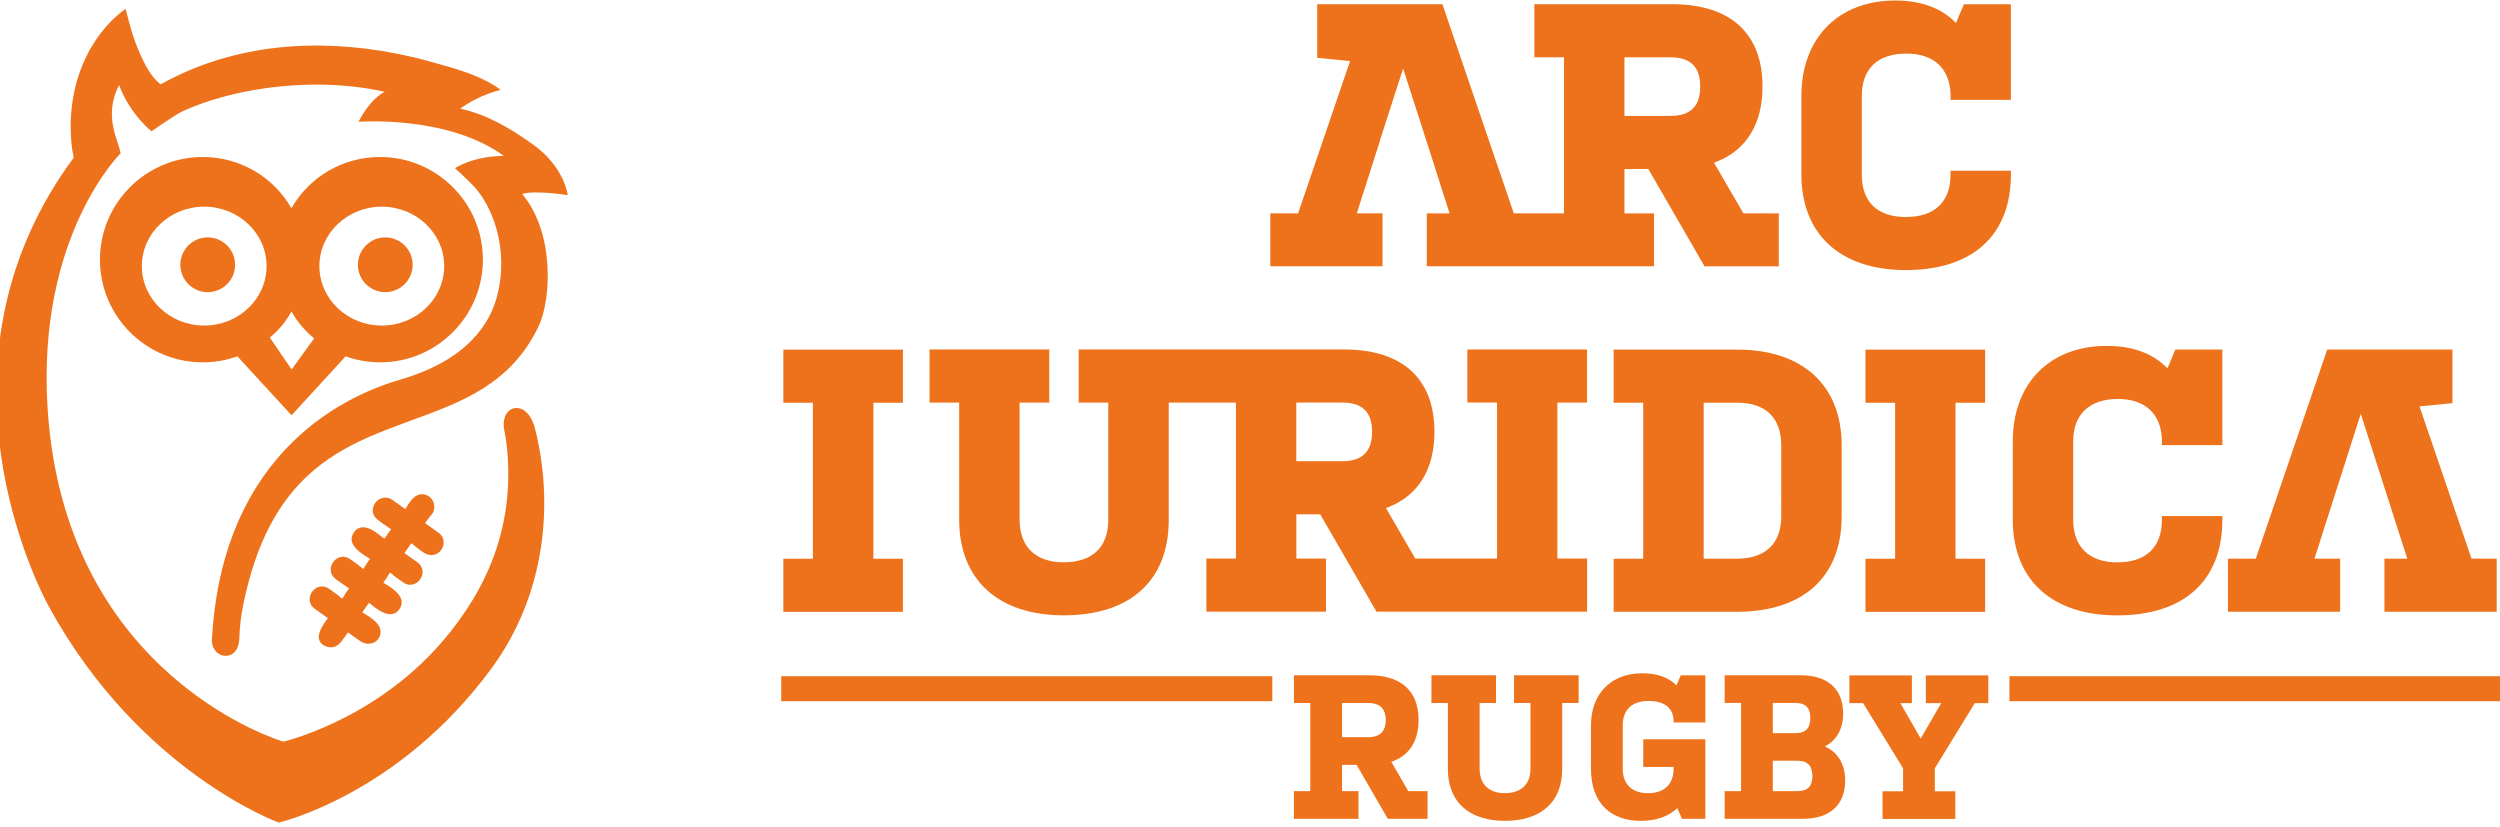 <?xml version="1.0" encoding="UTF-8" standalone="no"?>
<svg id="svg2" xmlns:rdf="http://www.w3.org/1999/02/22-rdf-syntax-ns#" xmlns="http://www.w3.org/2000/svg" height="15.967mm" width="48.26mm" version="1.1" xmlns:cc="http://creativecommons.org/ns#" xmlns:xlink="http://www.w3.org/1999/xlink" viewBox="0 0 171 56.575" xmlns:dc="http://purl.org/dc/elements/1.1/">
 <g id="layer1" transform="translate(-255.36 -315.93)">
  <g id="layer1-4" transform="matrix(1.778 0 0 1.778 252.98 -151.82)">
   <g fill="#ed721b">
    <g id="g3431" transform="matrix(.015 0 0 .015 -7.049 280.98)">
     <path id="path3004" d="m1242.9-511.14c0 84.133-71.804 152.53-160.01 152.53-88.162 0-159.94-68.396-159.94-152.53 0-84.085 71.78-152.4 159.94-152.4 88.21 0 160.01 68.316 160.01 152.4m295.51 152.53c-88.29 0-160.1-68.396-160.1-152.53 0-84.085 71.812-152.4 160.1-152.4 88.226 0 159.97 68.316 159.97 152.4 0 84.133-71.74 152.53-159.97 152.53m-287.26 30.715c22.807-18.569 40.913-40.179 55.572-66.864 15.29 26.996 34.521 49.795 58.07 68.995l-57.607 79.792zm55.724 199.34 138.71-151.1c28.472 10.15 58.246 15.321 88.681 15.321 145.18 0 263.38-118.08 263.38-263.19 0-145.23-118.2-263.39-263.38-263.39-95.6 0-181.19 50.401-227.66 131.31-46.555-80.909-132.16-131.31-227.71-131.31-145.23 0-263.39 118.17-263.39 263.39 0 145.11 118.16 263.19 263.39 263.19 30.619 0 60.504-5.171 89.016-15.433z"/>
     <path id="path3008" d="m1927.6-821.92c-64.837-46.679-121.63-78.242-187.98-93.001 49.024-36.317 103.21-47.947 103.21-47.947s-33.417-31.848-137.23-60.622c-28.846-8.01-57.406-16.59-85.879-23.316-109.05-25.574-215.91-34.819-316.13-27.594-100.32 7.289-194.84 31.104-280.99 70.938-17.295 7.994-34.597 16.859-51.551 26.152-1.117-0.737-2.234-1.687-3.351-2.678-19.41-16.273-32.854-40.745-42.401-60.424-9.095-18.396-17.35-38.978-25.384-62.999-6.132-18.38-18.554-67.364-18.554-67.364s-29.891 18.95-61.589 59.284c-31.183 39.62-53.682 87.297-66.414 136.87-9.673 38.273-14.015 78.812-12.676 120.44 0.436 14.316 1.632 29.052 3.628 44.041 0.404 2.908 1.125 6.195 1.886 9.626 0.753 3.375 1.917 8.897 1.87 11.567-369.65 499.26-119.12 1050.2-61.96 1154 232.51 422.56 587.96 550.92 587.96 550.92s306.69-70.09 545.47-395.15c140.13-190.61 160.1-424.9 111.65-615.79-19.933-78.472-92.027-61.993-78.448 6.077 3.51 17.366 6.251 36.633 7.827 56.257 15.076 184.4-45.839 344.16-168.35 486-173.98 201.39-406.31 255.09-406.31 255.09s-561.53-163.38-604.77-856.33c-27.57-440.92 187.31-652.48 187.31-652.48-5.593-34.89-44.833-93.604-3.945-175.39 28.283 75.794 83.122 118.86 83.122 118.86s54.578-37.235 67.182-44.477c5.007-2.86 9.808-5.554 14.546-7.732 95.275-42.932 219.8-67.499 341.74-67.499 61.85 0 121.5 6.386 174.9 18.546-39.89 19.735-67.364 76.887-67.364 76.887s227.94-18.039 372.83 87.511c-78.29 0-125.59 31.286-125.59 31.286s20.25 18.103 44.548 42.417c48.802 48.81 95.964 160.71 63.752 285.37-18.103 70.05-75.572 164.22-247.87 214.4-80.199 23.339-196.83 73.686-296.59 180.62-113.04 121.22-175.91 284.55-187.08 485.49-0.729 12.335 3.209 23.672 10.933 31.856 18.871 19.909 57.897 13.587 59.355-33.488 0.792-28.037 3.834-55.132 8.802-80.539 68.157-345.77 253.11-413.48 431.95-478.89 131.78-48.24 256.22-93.786 326.93-241.81 31.935-66.762 42.25-238.81-42.298-339.12 32.292-10.434 116.86 2.892 116.86 2.892s-7.851-71.341-87.535-128.76"/>
     <path id="path3012" d="m1614.2 199.53c0.966 0.583 2.434 1.907 3.591 2.937 1.811 1.564 3.79 3.312 6.081 4.987 2.394 1.66 4.9 3.623 7.501 5.682 7.868 6.312 16.822 13.454 26.629 15.976 16.247 4.078 32.311-5.45 37.49-21.53 4.229-13.454-0.136-26.773-11.419-34.801l-34.258-24.387c1.069-4.054 9.001-13.35 12.09-16.973 2.187-2.578 4.038-4.788 5.131-6.368 7.262-10.151 8.116-22.855 2.378-33.915-8.539-16.63-29.031-22.503-44.951-11.778-9.52 6.528-16.566 17.835-22.799 27.826-0.99 1.652-2.019 3.28-3.048 4.836l-32.646-23.174c-5.825-4.126-12.05-6.248-18.569-6.248-13.734 0-26.366 9.592-30.811 23.397-4.118 12.792 0.343 25.424 11.363 33.213 8.235 7.038 17.444 13.175 26.318 19.112 2.649 1.827 5.347 3.575 7.948 5.354-4.517 6.559-13.055 18.418-17.34 24.411-1.365-1.069-2.793-2.242-4.349-3.447-13.733-10.933-32.574-25.919-49.899-25.919-9.608 0-17.564 4.261-23.7 12.888-5.171 7.294-7.046 14.962-5.482 22.647 3.615 18.378 25.815 32.359 42.006 42.613 1.612 0.989 3.168 1.995 4.644 2.929l-7.613 10.741c-0.583 0.774-1.588 2.442-2.777 4.549-1.365 2.306-4.557 7.669-6.703 10.629-2.873-1.987-7.254-5.674-9.161-7.334-1.819-1.572-3.248-2.753-4.022-3.32l-20.644-14.619c-5.706-4.102-11.778-6.176-18.083-6.176-13.438 0-25.823 9.56-30.236 23.381-4.205 13.183 0.16 25.887 11.754 34.17l33.62 23.876-7.804 10.893c-0.551 0.734-1.572 2.49-2.793 4.564-1.333 2.338-4.509 7.725-6.647 10.573-2.921-1.931-7.198-5.634-9.129-7.254-1.851-1.572-3.344-2.833-4.102-3.36l-20.556-14.675c-5.785-4.038-11.802-6.113-18.154-6.113-13.446 0-25.807 9.648-30.228 23.421-4.205 13.143 0.224 25.903 11.794 34.178l33.516 23.748c-11.371 15.513-28.528 38.767-22.009 56.769 2.985 8.363 10.47 14.196 22.32 17.157 2.673 0.67 5.371 1.005 7.948 1.005 16.128 0 25.448-13.175 32.893-23.772l10.318-14.555c0.144 0.064 0.311 0.208 0.399 0.319l31.289 22.184c6.009 4.277 13.398 6.639 20.748 6.639 16.87 0 29.638-11.523 31.098-28.034 1.987-22.519-23.022-37.945-41.312-49.236-1.875-1.205-3.783-2.378-5.546-3.471l17.277-24.283c1.428 1.053 2.817 2.187 4.293 3.424 13.797 10.932 32.606 25.847 49.994 25.847 9.568 0 17.524-4.317 23.621-12.808 5.171-7.334 6.998-14.97 5.506-22.727-3.655-18.298-25.847-32.295-42.014-42.501-1.652-1.03-3.184-2.059-4.66-2.961l7.629-10.773c0.575-0.798 1.596-2.45 2.801-4.493 1.365-2.338 4.501-7.732 6.679-10.701 2.889 1.971 7.238 5.722 9.169 7.373 1.772 1.46 3.256 2.753 3.998 3.328l20.62 14.627c5.682 3.982 11.818 6.097 18.114 6.097 13.414 0 25.775-9.64 30.228-23.357 4.126-12.975-0.415-26.086-11.746-34.162l-33.54-23.828 16.902-23.78c0.439-0.75 0.91-1.237 1.053-1.468"/>
     <path id="path3016" d="m1547.3-584.78c-38.775 0-70.272 31.537-70.272 70.224 0 38.759 31.497 70.216 70.272 70.216 38.727 0 70.192-31.457 70.192-70.216 0-38.687-31.465-70.224-70.192-70.224"/>
     <path id="path3020" d="m1091.9-584.78c-38.751 0-70.208 31.537-70.208 70.255 0 38.727 31.457 70.264 70.208 70.264 38.711 0 70.232-31.537 70.232-70.264 0-38.719-31.521-70.255-70.232-70.255"/>
    </g>
    <g id="g3833" transform="matrix(1.19 0 0 1.19 -33.953 -46.526)">
     <path id="path3024" d="m57.892 273.19v5.043h0.955v1.716h-3.866v-1.716h0.955v-5.043h-0.955v-1.717h3.866v1.717z"/>
     <path id="path3028" d="m73.047 275.08h-1.484v-1.897h1.484c0.651 0 0.966 0.308 0.966 0.942 0 0.64-0.314 0.956-0.966 0.956m7.916-1.897v-1.717h-3.87v1.717h0.96v5.043h-2.644l-0.947-1.633 0.076-0.028c0.973-0.384 1.491-1.226 1.491-2.44 0-1.714-1.037-2.659-2.921-2.659h-8.58v1.717h0.957v3.788c0 0.888-0.512 1.376-1.443 1.376-0.906 0-1.424-0.5-1.424-1.376v-3.788h0.959v-1.717h-3.87v1.717h0.958v3.788c0 1.936 1.262 3.09 3.377 3.09 2.159 0 3.398-1.125 3.398-3.09v-3.788h2.172v5.043h-0.956v1.716h3.867v-1.716h-0.958v-1.431h0.771l1.819 3.147h6.809v-1.716h-0.96v-5.043z"/>
     <path id="path3032" d="m87.241 276.86c0 0.885-0.513 1.372-1.446 1.372h-1.062v-5.043h1.088c0.915 0 1.419 0.488 1.419 1.374zm-1.419-5.388h-3.999v1.717h0.955v5.043h-0.955v1.716h3.972c2.16 0 3.399-1.126 3.399-3.088v-2.297c0-1.933-1.261-3.091-3.372-3.091"/>
     <path id="path3036" d="m92.874 273.19v5.043h0.958v1.716h-3.868v-1.716h0.958v-5.043h-0.958v-1.717h3.868v1.717z"/>
     <path id="path3040" d="m99.546 274.56v-0.194c-0.033-0.828-0.552-1.298-1.422-1.298-0.919 0-1.445 0.497-1.445 1.371v2.535c0 0.875 0.518 1.376 1.424 1.376 0.932 0 1.444-0.488 1.444-1.376v-0.12h1.954v0.12c0 1.965-1.239 3.09-3.398 3.09-2.116 0-3.377-1.154-3.377-3.09v-2.535c0-1.877 1.194-3.087 3.04-3.087 0.79 0 1.425 0.218 1.885 0.652l0.076 0.071 0.255-0.605h1.519v3.091z"/>
     <path id="path3044" d="m110.37 278.23v1.716h-3.629v-1.716h0.738l-1.503-4.681-1.498 4.681h0.832v1.716h-3.628v-1.716h0.9l2.309-6.76h4.048v1.733l-1.065 0.104 1.681 4.922z"/>
    </g>
    <g id="g3825" transform="matrix(1.19 0 0 1.19 20.263 -59.749)">
     <path id="path3048" d="m47.155 274.51v-0.196c-0.033-0.827-0.553-1.3-1.424-1.3-0.934 0-1.446 0.486-1.446 1.375v2.536c0 0.885 0.504 1.372 1.422 1.372 0.931 0 1.447-0.487 1.447-1.372v-0.123h1.952v0.123c0 1.962-1.238 3.088-3.399 3.088-2.114 0-3.375-1.155-3.375-3.088v-2.536c0-1.877 1.193-3.091 3.038-3.091 0.791 0 1.427 0.221 1.887 0.654l0.072 0.072 0.257-0.605h1.519v3.091z"/>
     <path id="path3052" d="m38.094 275.03h-1.482v-1.896h1.482c0.653 0 0.967 0.307 0.967 0.943 0 0.642-0.314 0.952-0.967 0.952m2.363 3.149-0.948-1.633 0.075-0.032c0.976-0.384 1.491-1.227 1.491-2.437 0-1.715-1.036-2.659-2.922-2.659h-4.453v1.715h0.958v5.045h-1.623l-2.307-6.76h-4.049v1.733l1.063 0.105-1.68 4.923h-0.899v1.711h3.628v-1.711h-0.831l0.109-0.342 0.097-0.313h0.003l0.547-1.716h-0.004l0.094-0.291 0.651-2.02 0.616 1.912 0.129 0.4 0.547 1.716 0.102 0.313 0.107 0.342h-0.736v1.711h7.347v-1.711h-0.957v-1.435h0.771l1.818 3.147h2.401v-1.711z"/>
    </g>
    <g id="text3295" stroke-width=".016">
     <path id="path4236" d="m51.115 290.12h0.631v3.391h-0.631v1.065h2.484v-1.065h-0.631v-1.009h0.56l1.199 2.074h1.53v-1.065h-0.741l-0.654-1.128c0.654-0.221 1.049-0.749 1.049-1.609 0-1.183-0.749-1.719-1.893-1.719h-2.902v1.065zm1.853 0h1.009c0.402 0 0.67 0.181 0.67 0.654 0 0.473-0.26 0.662-0.67 0.662h-1.009v-1.317z"/>
     <path id="path4238" d="m56.407 290.12h0.631v2.531c0 1.325 0.867 2.003 2.192 2.003 1.341 0 2.208-0.678 2.208-2.003v-2.531h0.631v-1.065h-2.484v1.065h0.631v2.531c0 0.623-0.386 0.938-0.986 0.938-0.584 0-0.97-0.315-0.97-0.938v-2.531h0.631v-1.065h-2.484v1.065z"/>
     <path id="path4240" d="m65.722 290.87h1.222v-1.814h-0.946l-0.166 0.386c-0.3-0.308-0.749-0.465-1.317-0.465-1.167 0-1.971 0.757-1.971 2.003v1.672c0 1.348 0.789 2.003 1.916 2.003 0.576 0 1.065-0.166 1.404-0.489l0.181 0.41h0.899v-3.06h-2.389v1.065h1.167v0.071c0 0.623-0.386 0.938-0.986 0.938-0.584 0-0.97-0.315-0.97-0.938v-1.672c0-0.623 0.386-0.938 0.986-0.938 0.568 0 0.946 0.229 0.97 0.741v0.087z"/>
     <path id="path4242" d="m68.317 293.51h-0.631v1.065h3.028c0.97 0 1.609-0.497 1.609-1.467 0-0.647-0.292-1.096-0.781-1.317 0.442-0.229 0.702-0.654 0.702-1.27 0-0.97-0.639-1.467-1.609-1.467h-2.949v1.065h0.631v3.391zm1.222-1.167h0.962c0.394 0 0.56 0.213 0.56 0.591s-0.173 0.576-0.56 0.576h-0.962v-1.167zm0-2.224h0.883c0.386 0 0.56 0.197 0.56 0.576s-0.166 0.584-0.56 0.584h-0.883v-1.159z"/>
     <path id="path4244" d="m77.831 289.06h-2.405v1.065h0.591l-0.789 1.364-0.781-1.364h0.442v-1.065h-2.405v1.065h0.528l1.538 2.508v0.883h-0.789v1.065h2.799v-1.065h-0.789v-0.883l1.538-2.508h0.52v-1.065z"/>
    </g>
    <path id="path3054" d="m31.393 289.09h18.892v0.962h-18.892z"/>
    <path id="path3054-4" d="m78.642 289.09h18.892v0.962h-18.892z"/>
   </g>
   <g stroke-width=".26" fill-opacity="0">
    <path id="path3850" d="m43.013 121.34c-9.493-4.99-17.411-11.84-24.191-20.92-7.074-9.481-11.093-19.279-13.021-31.745-0.643-4.158-0.645-13.774-0.003-17.803 1.35-8.483 4.567-16.733 9.132-23.418l1.674-2.451-0.271-1.62c-0.359-2.151-0.097-6.323 0.559-8.897 0.994-3.897 3.374-8.032 5.906-10.261l1.24-1.091 0.466 1.648c1.18 4.176 3.459 8.83 4.524 9.239 0.203 0.078 1.523-0.401 2.934-1.065 3.269-1.538 7.221-2.832 10.966-3.59 2.619-0.53 3.681-0.596 9.573-0.593 5.776 0.003 7.056 0.08 9.965 0.603 7.183 1.291 16.544 4.389 16.544 5.475 0 0.105-0.615 0.385-1.366 0.622-1.698 0.535-4.383 2.181-3.831 2.349 3.583 1.091 5.766 2.134 9.021 4.311 3.478 2.326 5.584 4.851 6.414 7.689 0.148 0.506 0.084 0.513-2.425 0.282-1.56-0.144-2.889-0.144-3.368 0l-0.791 0.238 0.866 1.3c1.94 2.912 2.835 6.37 2.825 10.916-0.011 5.23-1.452 8.898-4.966 12.644-3.331 3.552-6.207 5.177-15.114 8.543-9.35 3.533-12.366 5.231-16.114 9.076-4.901 5.027-8.164 12.713-9.206 21.682-0.31 2.665-0.451 3.208-0.936 3.6-0.77 0.623-1.385 0.582-2.236-0.149-0.665-0.572-0.708-0.736-0.661-2.493 0.105-3.914 1.195-9.526 2.652-13.658 2.049-5.811 4.689-10.04 8.944-14.331 4.479-4.516 8.943-7.198 15.746-9.461 4.206-1.399 6.977-2.736 9.155-4.417 4.336-3.348 6.432-8.166 6.097-14.015-0.259-4.51-1.886-8.286-4.88-11.322-0.85-0.862-1.545-1.643-1.545-1.736 0-0.326 2.923-1.259 4.836-1.544 2.339-0.348 2.275-0.519-0.758-2.007-4.39-2.153-8.472-3.088-14.528-3.329l-4.083-0.162 1.036-1.477c0.57-0.812 1.4-1.746 1.845-2.075 1.084-0.802 0.799-0.932-3.191-1.46-3.838-0.508-10.647-0.378-14.526 0.277-5.885 0.994-10.551 2.594-13.74 4.711l-2.174 1.444-0.906-0.866c-1.117-1.068-2.795-3.492-3.438-4.964l-0.481-1.101-0.456 1.04c-0.737 1.68-0.803 4.689-0.15 6.84 0.706 2.324 0.698 2.46-0.193 3.482-3.653 4.189-7.289 12.331-8.738 19.566-1.038 5.186-1.254 8.03-1.1 14.544 0.245 10.387 2.046 18.143 6.098 26.26 2.547 5.102 5.218 8.882 9.156 12.959 4.272 4.422 9.385 8.142 14.731 10.714 4.341 2.09 4.744 2.16 7.389 1.297 3.154-1.03 8.534-3.706 11.687-5.814 9.812-6.561 16.591-16.218 18.613-26.517 0.501-2.55 0.62-8.576 0.245-12.447-0.199-2.055-0.17-2.487 0.201-3.054 0.766-1.169 2.575-0.715 3.383 0.85 1.237 2.396 2.116 10.451 1.701 15.572-0.485 5.976-1.645 10.189-4.279 15.535-3.616 7.342-11.448 15.789-19.747 21.298-4.607 3.058-12.909 6.909-14.868 6.896-0.399-0.003-2.13-0.743-3.845-1.646z" transform="matrix(.265 0 0 .265 0 262.34)"/>
    <path id="path3852" d="m44.808 58.636c-2.131-2.335-3.991-4.248-4.134-4.251s-1.079 0.169-2.079 0.381c-2.292 0.486-3.684 0.486-5.97 0.002-2.697-0.571-5.235-1.887-7.218-3.741-3.054-2.856-4.542-5.939-4.803-9.947-0.357-5.479 2.046-10.418 6.525-13.414 2.486-1.663 4.62-2.386 7.567-2.566 5.219-0.318 10.251 2.104 13.16 6.332l0.778 1.13 1.141-1.55c2.696-3.662 7.362-6.005 11.94-5.995 6.615 0.014 12.514 4.401 14.497 10.782 0.725 2.332 0.768 6.045 0.097 8.317-1.558 5.271-6.157 9.547-11.465 10.656-2.3 0.481-3.69 0.48-5.978-0.005-1.001-0.212-1.947-0.385-2.104-0.385-0.156 0-2.039 1.913-4.183 4.251l-3.898 4.251zm5.604-4.504c0.862-1.194 1.568-2.268 1.568-2.386 0-0.118-0.537-0.773-1.193-1.454-0.656-0.681-1.375-1.589-1.598-2.016l-0.406-0.777-0.546 0.766c-0.3 0.421-1.043 1.309-1.65 1.974-0.608 0.664-1.105 1.293-1.105 1.398 0 0.249 3.182 4.847 3.284 4.746 0.043-0.043 0.784-1.055 1.646-2.249zm-11.086-4.953c4.683-1.752 6.994-7.172 4.975-11.67-2.366-5.273-9.431-7.033-14.196-3.536-4.993 3.664-4.739 11.028 0.497 14.388 2.58 1.655 5.704 1.948 8.724 0.818zm26.25 0c4.683-1.752 6.994-7.172 4.975-11.67-2.114-4.711-7.987-6.719-12.837-4.389-1.74 0.836-3.761 3.014-4.412 4.755-2.743 7.331 4.662 14.151 12.273 11.304z" transform="matrix(.265 0 0 .265 0 262.34)"/>
    <path id="path3854" d="m60.812 44.283c-0.498-0.265-1.179-0.879-1.513-1.365-0.832-1.208-0.712-3.53 0.234-4.543 2.131-2.281 5.555-1.742 6.618 1.042 0.552 1.446 0.36 2.685-0.59 3.814-1.265 1.504-3.123 1.915-4.749 1.05z" transform="matrix(.265 0 0 .265 0 262.34)"/>
   </g>
   <g stroke-width=".26" fill-opacity="0">
    <path id="path3858" d="m34.563 44.283c-1.375-0.731-2.075-1.934-2.075-3.566 0-1.1 0.135-1.531 0.681-2.18 2.065-2.454 5.638-1.987 6.733 0.881 0.552 1.446 0.36 2.685-0.59 3.814-1.265 1.504-3.123 1.915-4.749 1.05z" transform="matrix(.265 0 0 .265 0 262.34)"/>
    <path id="path3860" d="m53.627 97.004c-0.927-0.374-0.994-1.198-0.22-2.687l0.698-1.341-0.726-0.52c-2.054-1.471-2.368-2.304-1.282-3.39 0.863-0.863 1.408-0.805 2.862 0.306 1.299 0.992 1.278 0.995 1.999-0.273 0.238-0.419 0.164-0.586-0.464-1.037-2.045-1.471-2.366-2.328-1.279-3.414 0.84-0.84 1.134-0.809 2.766 0.289l1.377 0.926 0.463-0.602c0.629-0.817 0.591-1.101-0.201-1.525-0.953-0.51-1.924-1.739-1.924-2.435 0-1.543 1.911-1.891 3.613-0.658l1.092 0.791 0.497-0.596c0.518-0.621 0.669-1.246 0.301-1.246-0.117 0-0.702-0.418-1.3-0.93-1.224-1.047-1.397-1.878-0.567-2.709 0.737-0.737 1.672-0.646 3.041 0.296 1.117 0.768 1.202 0.788 1.456 0.334 0.925-1.653 2.638-2.201 3.415-1.092 0.571 0.815 0.504 1.526-0.237 2.529-0.353 0.478-0.581 0.967-0.507 1.087 0.074 0.12 0.655 0.576 1.291 1.013 0.974 0.67 1.156 0.931 1.156 1.652 0 1.777-1.717 2.254-3.379 0.937-0.541-0.429-1.047-0.78-1.124-0.78s-0.382 0.34-0.679 0.757l-0.539 0.757 1.301 0.955c1.1 0.807 1.301 1.086 1.301 1.802 0 1.756-1.584 2.209-3.267 0.935-1.273-0.963-1.452-0.967-2-0.039l-0.442 0.748 1.028 0.68c1.718 1.137 2.098 2.558 0.941 3.518-0.573 0.475-1.843 0.188-2.971-0.672l-0.907-0.692-0.644 0.749c-0.603 0.701-0.615 0.767-0.179 1.019 0.256 0.148 0.862 0.608 1.348 1.023 0.744 0.635 0.871 0.899 0.805 1.681-0.058 0.691-0.256 1.027-0.776 1.317-0.742 0.414-1.055 0.318-3.15-0.966-0.698-0.428-0.74-0.426-1.019 0.065-0.839 1.474-1.77 1.924-2.973 1.439z" transform="matrix(.265 0 0 .265 0 262.34)"/>
    <g id="g3907">
     <path id="path3862" d="m119.29 88.297v-3.768h2.079 2.079v-11.436-11.436h-2.079-2.079v-3.768-3.768h8.577 8.577v3.768 3.768h-2.209-2.209v11.436 11.436h2.209 2.209v3.768 3.768h-8.577-8.577z" transform="matrix(.265 0 0 .265 0 262.34)"/>
     <path id="path3864" d="m155.19 92.201c-2.457-0.556-4.795-1.757-6.429-3.303-1.623-1.535-2.426-2.772-3.275-5.04-0.552-1.476-0.579-1.962-0.667-11.87l-0.092-10.331h-2.193-2.193v-3.768-3.768h8.577 8.577v3.768 3.768h-2.079-2.079v9.324c0 10.178 0.079 10.822 1.504 12.342 1.18 1.258 2.507 1.714 4.993 1.714 3.276 0 4.909-0.88 6.003-3.237 0.443-0.953 0.483-1.837 0.489-10.591l0.006-9.551h-2.079-2.079v-3.783-3.783l20.727 0.102c15.827 0.078 21.034 0.181 22.026 0.438 5.652 1.461 8.707 5.477 8.707 11.444 0 4.698-2.068 8.558-5.514 10.288-0.755 0.379-1.412 0.724-1.46 0.766s0.871 1.724 2.041 3.737l2.127 3.661h6.081 6.081v-11.436-11.436h-2.209-2.209v-3.768-3.768h8.577 8.577v3.768 3.768h-2.079-2.079v11.436 11.436h2.079 2.079v3.771 3.771l-15.223-0.067-15.223-0.067-3.98-6.887-3.98-6.887-1.849-0.076-1.849-0.076v3.26 3.26h2.079 2.079v3.768 3.768h-8.577-8.577v-3.768-3.768h2.209 2.209v-11.436-11.436h-5.068-5.068v9.829c0 8.768-0.052 10.029-0.486 11.68-1.138 4.335-3.828 7.118-8.287 8.573-1.674 0.546-2.626 0.672-5.651 0.747-2.526 0.062-4.145-0.025-5.294-0.285zm47.442-22.21c1.603-0.728 2.035-1.556 2.034-3.903-0.001-1.495-0.118-2.134-0.493-2.689-0.943-1.393-1.709-1.599-6.328-1.696l-4.223-0.089v4.441 4.441l3.963-0.006c3.327-0.005 4.138-0.085 5.048-0.498z" transform="matrix(.265 0 0 .265 0 262.34)"/>
     <path id="path3866" d="m189.99 38.148v-3.758l2.014-0.076 2.014-0.076 3.74-10.988c2.057-6.043 3.693-11.034 3.637-11.091-0.057-0.057-1.096-0.2-2.31-0.318l-2.207-0.215-0.072-3.837-0.072-3.837 9.029 0.068 9.029 0.068 2.927 8.577c1.61 4.717 3.938 11.53 5.174 15.139l2.247 6.562h3.738 3.738v-11.435-11.436h-2.079-2.079v-3.768-3.768l10.591 0.009c12.171 0.01 13.597 0.158 16.687 1.733 2.273 1.158 3.788 2.829 4.704 5.186 0.708 1.823 0.978 6.002 0.528 8.166-0.674 3.245-2.547 5.773-5.317 7.177l-1.44 0.73 2.133 3.699 2.133 3.699 2.534 0.004 2.534 0.004v3.768 3.768l-5.263-0.004-5.263-0.004-4.028-7.01-4.028-7.01-1.884-0.004-1.884-0.004v3.249 3.249h2.209 2.209v3.768 3.768h-16.504-16.504v-3.768-3.768h1.707c1.651 0 1.701-0.019 1.525-0.585-2.099-6.756-6.459-20.135-6.617-20.303-0.116-0.124-0.916 1.981-1.778 4.678-0.861 2.697-2.377 7.448-3.369 10.557l-1.802 5.653h1.918 1.918v3.768 3.768h-8.057-8.057zm60.417-18.334c1.333-0.674 1.959-1.913 1.958-3.872-0.001-1.918-0.508-3.045-1.729-3.846-0.601-0.395-1.407-0.483-5.08-0.556l-4.366-0.087v4.463 4.463l4.223-0.087c3.095-0.064 4.429-0.192 4.993-0.477z" transform="matrix(.265 0 0 .265 0 262.34)"/>
     <path id="path3868" d="m277.7 41.995c-2.745-0.586-4.958-1.754-6.775-3.576-1.812-1.817-2.809-3.678-3.357-6.264-0.546-2.577-0.546-15.861-0.001-18.448 0.982-4.654 4.062-8.153 8.344-9.476 4.464-1.38 9.834-0.667 12.617 1.675 0.427 0.36 0.869 0.654 0.982 0.654s0.448-0.585 0.745-1.3l0.54-1.3h3.263 3.263v6.887 6.887h-4.257-4.257l-0.113-1.561c-0.139-1.928-1.122-3.465-2.82-4.414-0.994-0.555-1.491-0.647-3.503-0.65-2.009-0.003-2.53 0.092-3.639 0.662-1.391 0.715-2.302 1.832-2.719 3.333-0.433 1.56-0.338 14.503 0.119 16.039 0.723 2.434 2.853 3.745 6.082 3.742 2.258-0.002 3.477-0.364 4.628-1.375 1.195-1.049 1.888-2.566 1.896-4.146l0.006-1.234h4.288 4.288v1.443c0 4.945-2.589 9.152-6.895 11.204-3.317 1.581-8.637 2.09-12.728 1.217z" transform="matrix(.265 0 0 .265 0 262.34)"/>
     <path id="path3870" d="m239.89 88.297v-3.768h2.209 2.209v-11.436-11.436h-2.209-2.209v-3.768-3.768l8.902 0.004c4.896 0.003 9.996 0.12 11.334 0.261 6.207 0.654 10.347 3.676 12.04 8.792 0.524 1.582 0.58 2.355 0.671 9.135 0.08 6.006 0.022 7.776-0.308 9.356-0.854 4.095-3.029 7.022-6.454 8.683-3.226 1.565-4.61 1.713-16.037 1.713h-10.147zm20.632-4.088c0.612-0.183 1.531-0.78 2.148-1.397 1.563-1.561 1.711-2.528 1.607-10.499-0.094-7.222-0.161-7.567-1.733-9.025-1.275-1.181-2.287-1.443-6.085-1.57l-3.574-0.12v11.465 11.465h3.284c1.845 0 3.752-0.14 4.353-0.32z" transform="matrix(.265 0 0 .265 0 262.34)"/>
     <path id="path3872" d="m276.53 88.297v-3.768h2.209 2.209v-11.436-11.436h-2.209-2.209v-3.768-3.768h8.577 8.577v3.768 3.768h-2.079-2.079v11.436 11.436h2.079 2.079v3.768 3.768h-8.577-8.577z" transform="matrix(.265 0 0 .265 0 262.34)"/>
     <path id="path3874" d="m308.5 92.18c-5.146-1.109-8.751-4.473-9.998-9.33-0.578-2.251-0.578-17.272-0-19.491 0.845-3.245 2.619-5.821 5.123-7.439 4.725-3.054 11.82-2.922 15.842 0.295l0.962 0.769 0.533-1.204c0.293-0.662 0.533-1.306 0.533-1.431 0-0.125 1.52-0.227 3.379-0.227h3.379v6.887 6.887h-4.288-4.288v-0.877c0-1.254-0.685-3.023-1.504-3.886-1.314-1.384-2.552-1.843-5-1.854-2.733-0.012-4.359 0.696-5.579 2.43l-0.782 1.112-0.075 7.985-0.075 7.985 0.738 1.412c1.016 1.945 2.76 2.867 5.434 2.876 2.468 0.008 3.808-0.392 5.038-1.503 1.049-0.948 1.806-2.747 1.806-4.293v-0.733h4.288 4.288l-0.002 0.845c-0.008 3.36-1.464 7.093-3.597 9.227-1.6 1.6-4.39 3.039-6.926 3.571-2.268 0.476-6.985 0.469-9.226-0.014z" transform="matrix(.265 0 0 .265 0 262.34)"/>
     <path id="path3876" d="m329.29 88.297v-3.768h2.045 2.045l4.982-14.619c2.74-8.041 5.05-14.882 5.133-15.204l0.15-0.585h9.066 9.066v3.865 3.865l-2.339 0.183c-1.513 0.118-2.34 0.291-2.341 0.488-0.001 0.168 1.666 5.188 3.704 11.155l3.705 10.85 1.884 0.001 1.884 0.001v3.768 3.768h-8.057-8.057v-3.768-3.768h1.559c0.858 0 1.56-0.088 1.56-0.195 0.002-0.404-6.622-20.857-6.755-20.857-0.108 0-6.153 18.59-6.698 20.597-0.109 0.402 0.091 0.455 1.726 0.455h1.85v3.768 3.768h-8.057-8.057z" transform="matrix(.265 0 0 .265 0 262.34)"/>
     <path id="path3878" d="m297.32 102.85v-1.689h35.606 35.606v1.689 1.689h-35.606-35.606z" transform="matrix(.265 0 0 .265 0 262.34)"/>
     <path id="path3880" d="m118.77 102.85v-1.689h35.606 35.606v1.689 1.689h-35.606-35.606z" transform="matrix(.265 0 0 .265 0 262.34)"/>
     <path id="path3882" d="m193.36 119.89v-1.804l1.105-0.08 1.105-0.08 0.069-6.562 0.069-6.562h-1.174-1.174v-1.835-1.835l6.822 0.081c6.404 0.076 6.886 0.115 7.862 0.64 2.165 1.165 3.069 2.848 3.05 5.678-0.018 2.741-0.951 4.568-2.776 5.434-0.508 0.241-0.924 0.559-0.924 0.706 0 0.347 2.11 3.938 2.461 4.188 0.148 0.105 0.824 0.193 1.503 0.195l1.234 0.004v1.828 1.828l-2.889-0.073-2.889-0.073-2.211-3.833-2.211-3.833h-1.148-1.148l0.076 2.014 0.076 2.014 1.105 0.08 1.105 0.08v1.804 1.804h-4.548-4.548zm12.617-10.529c0.883-0.883 0.892-2.676 0.02-3.69-0.585-0.68-0.758-0.724-3.249-0.824l-2.631-0.106v2.629 2.629h2.611c2.425 0 2.656-0.045 3.249-0.638z" transform="matrix(.265 0 0 .265 0 262.34)"/>
     <path id="path3884" d="m220.49 121.49c-1.724-0.615-2.502-1.137-3.35-2.249-1.227-1.609-1.425-2.843-1.425-8.895v-5.546h-1.169-1.169v-1.819-1.819h4.548 4.548v1.819 1.819h-1.169-1.169v5.336c0 6.019 0.166 6.803 1.604 7.56 0.491 0.259 1.428 0.456 2.165 0.456 0.737 0 1.674-0.197 2.165-0.456 1.438-0.758 1.604-1.541 1.604-7.56v-5.336h-1.169-1.169v-1.819-1.819h4.548 4.548v1.819 1.819h-1.169-1.169v5.541c0 6.185-0.216 7.44-1.557 9.062-0.436 0.527-1.459 1.284-2.273 1.682-1.952 0.955-5.681 1.149-7.769 0.405z" transform="matrix(.265 0 0 .265 0 262.34)"/>
     <path id="path3886" d="m240.83 121.57c-1.472-0.525-2.788-1.698-3.532-3.15-0.62-1.21-0.659-1.538-0.746-6.262-0.074-4.041-0.011-5.261 0.333-6.443 0.526-1.811 1.891-3.382 3.652-4.204 2.213-1.033 6.242-0.732 7.686 0.575 0.553 0.501 0.557 0.499 0.995-0.342 0.268-0.515 0.505-0.585 1.984-0.585h1.68v3.249 3.249h-2.209c-1.822 0-2.209-0.071-2.209-0.403 0-1.405-1.803-2.723-3.709-2.71-1.427 0.01-3.019 0.899-3.448 1.927-0.53 1.268-0.538 8.623-0.011 9.884 0.475 1.137 1.723 1.796 3.399 1.796 2.282 0 3.768-1.317 3.768-3.338 0-0.653-0.018-0.658-2.209-0.658h-2.209v-1.819-1.819h4.418 4.418v5.588 5.588h-1.632c-1.578 0-1.642-0.026-1.929-0.786l-0.297-0.786-0.961 0.652c-0.528 0.359-1.385 0.77-1.905 0.914-1.33 0.37-4.138 0.308-5.329-0.117z" transform="matrix(.265 0 0 .265 0 262.34)"/>
     <path id="path3888" d="m256 119.89v-1.804l1.105-0.08 1.105-0.08 0.069-6.562 0.069-6.562h-1.174-1.174v-1.819-1.819h6.376c7.015 0 7.577 0.099 9.126 1.598 2.082 2.015 1.713 6.803-0.621 8.052-0.759 0.406-0.734 0.512 0.268 1.136 1.731 1.078 2.575 4.5 1.653 6.705-0.464 1.111-1.994 2.427-3.215 2.766-0.56 0.156-3.688 0.273-7.284 0.274l-6.303 0.001zm11.211-2.099c1.116-0.31 1.68-1.358 1.423-2.643-0.309-1.547-0.744-1.77-3.448-1.77h-2.429v2.166c0 1.191 0.078 2.244 0.173 2.339 0.266 0.266 3.219 0.203 4.28-0.092zm0.397-8.695c0.683-0.478 0.963-1.864 0.592-2.929-0.355-1.018-1.287-1.365-3.661-1.365h-1.78v2.339 2.339h2.151c1.476 0 2.323-0.12 2.699-0.383z" transform="matrix(.265 0 0 .265 0 262.34)"/>
     <path id="path3890" d="m278.87 119.89v-1.806l1.494-0.078 1.494-0.078 0.078-1.636 0.078-1.636-3.021-4.927c-2.973-4.849-3.035-4.927-3.911-4.927h-0.89v-1.819-1.819h4.418 4.418v1.819 1.819h-0.78c-0.429 0-0.78 0.128-0.78 0.284 0 0.338 2.671 5.162 2.859 5.163 0.11 0 2.822-4.616 3.075-5.235 0.048-0.117-0.449-0.212-1.105-0.212h-1.191v-1.819-1.819h4.418 4.418v1.819 1.819h-0.886c-0.871 0-0.937 0.084-3.911 4.941l-3.025 4.941 0.077 1.621 0.077 1.621 1.494 0.078 1.494 0.078v1.806 1.806h-5.198-5.198z" transform="matrix(.265 0 0 .265 0 262.34)"/>
    </g>
   </g>
  </g>
 </g>
</svg>